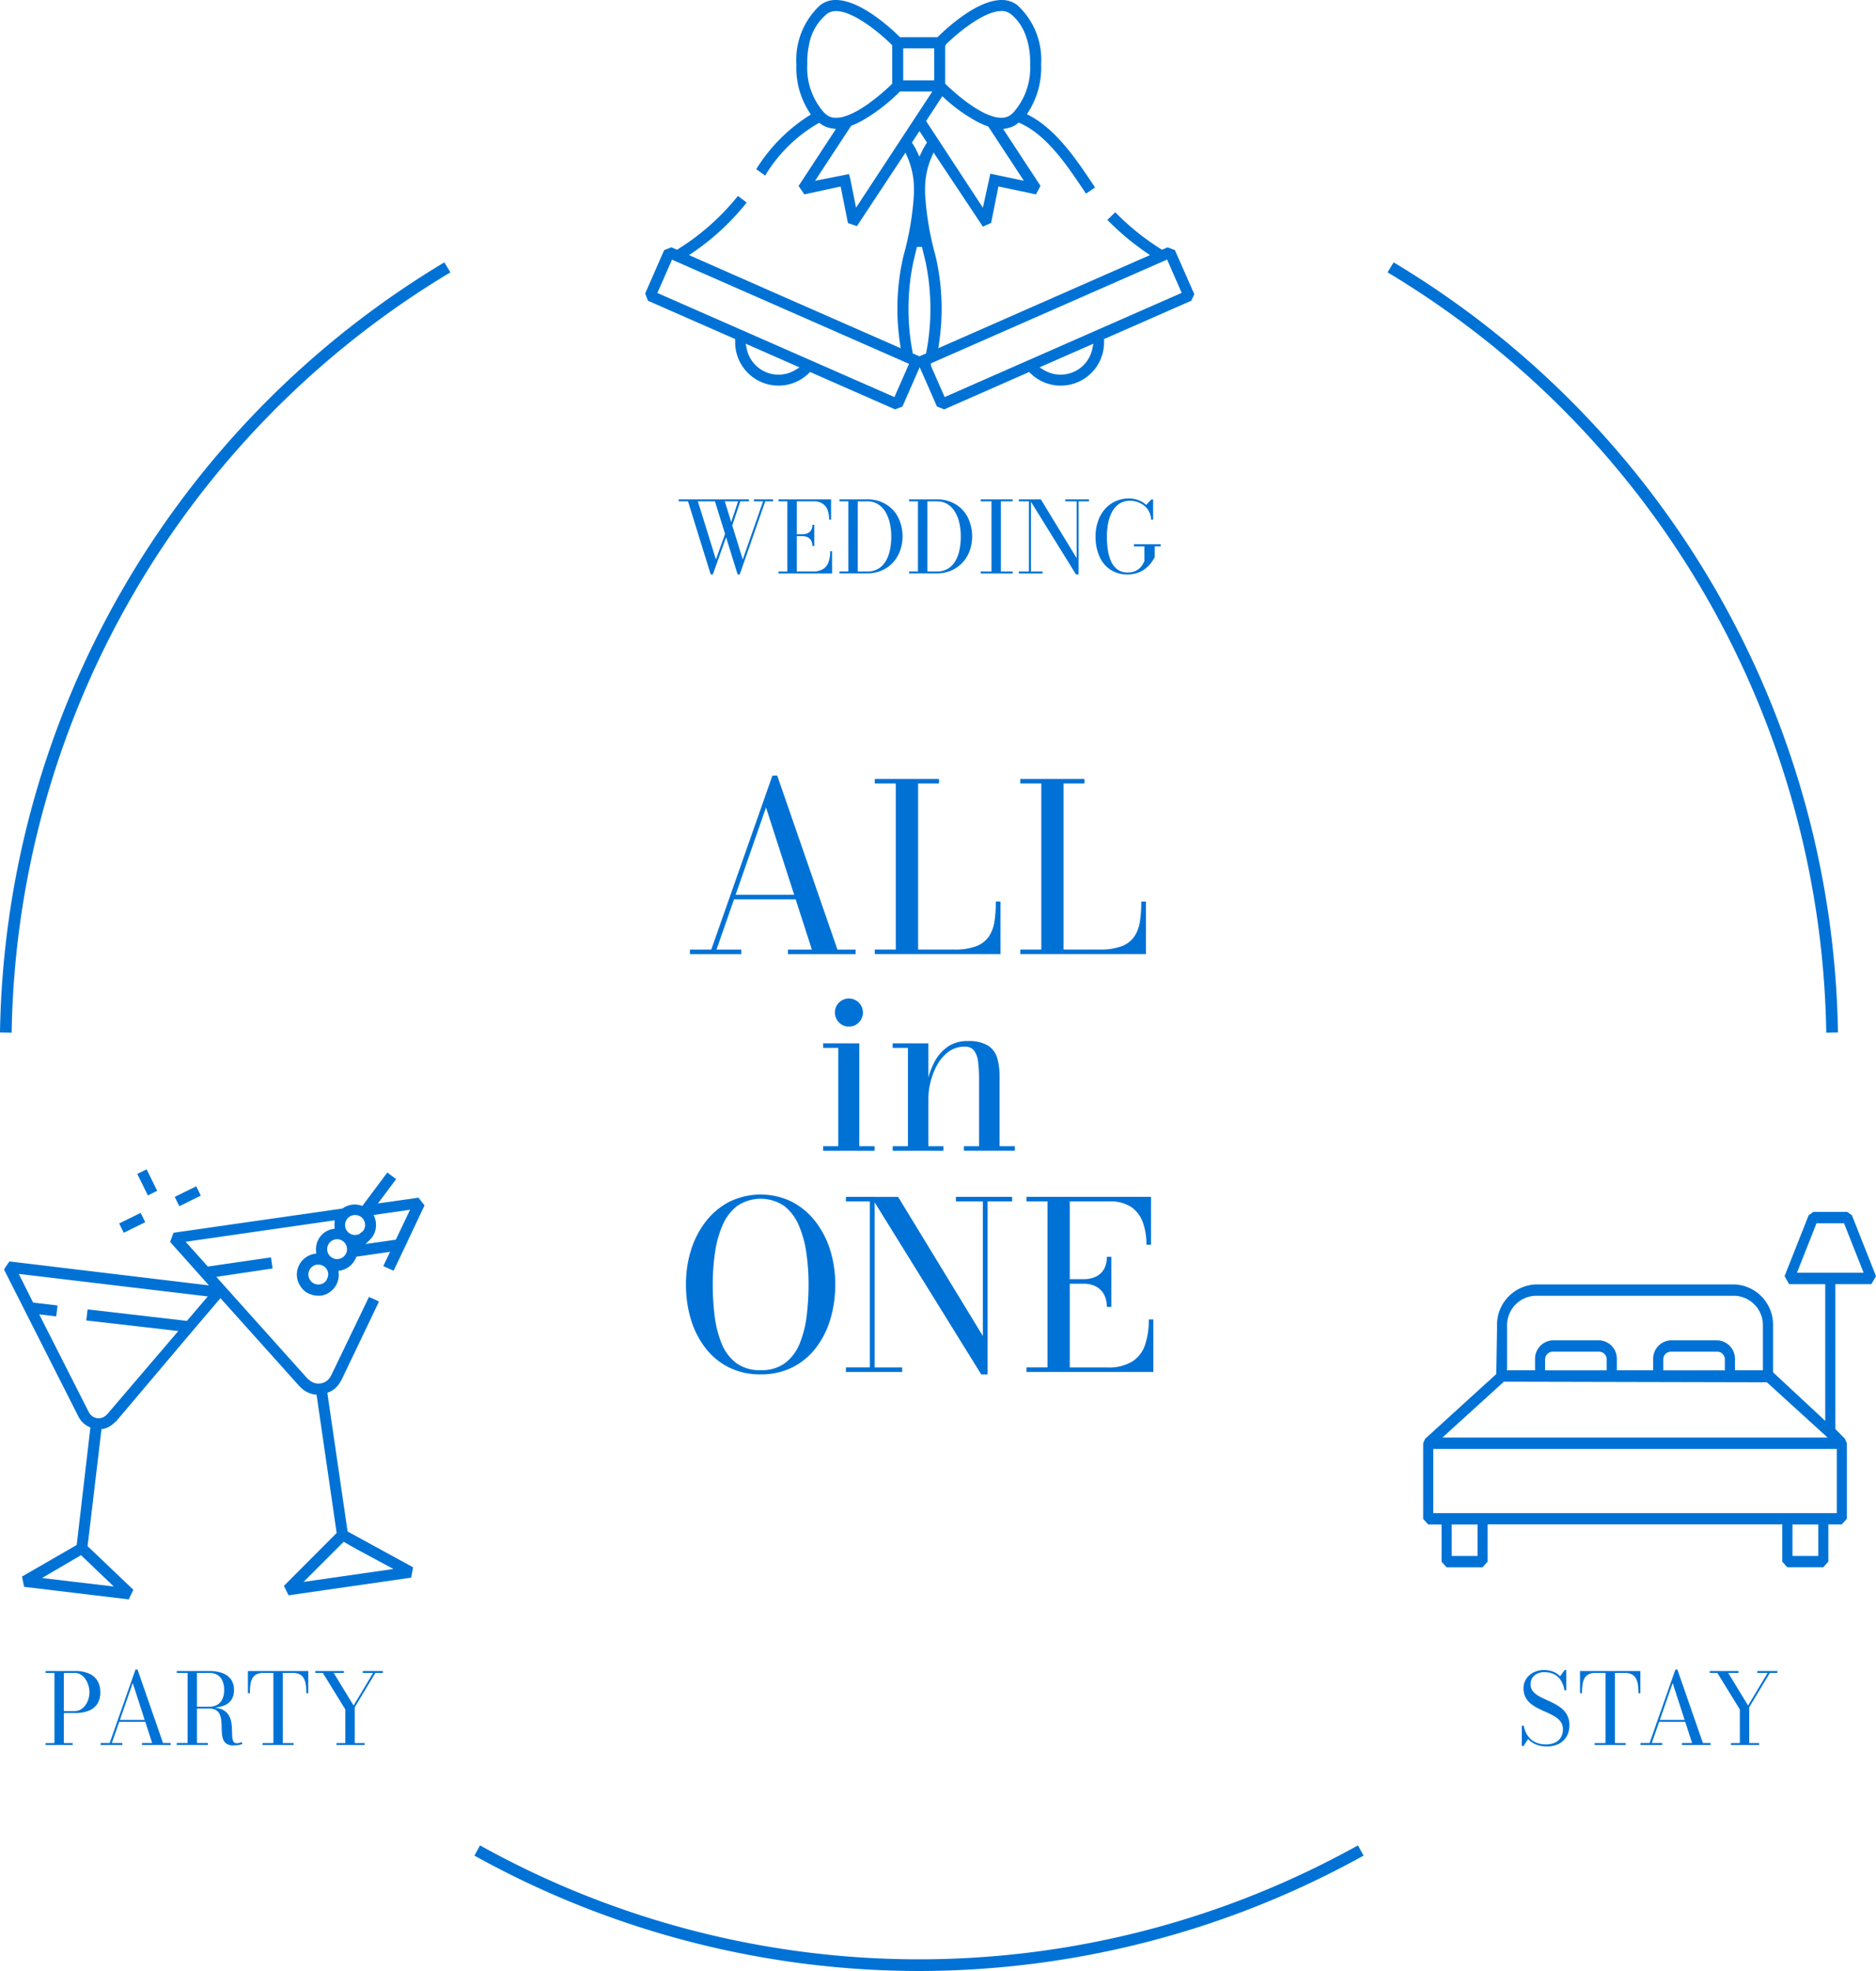 <svg xmlns="http://www.w3.org/2000/svg" width="154.527" height="162.253" viewBox="0 0 154.527 162.253">
  <g id="グループ_2415" data-name="グループ 2415" transform="translate(-133.855 -5762.354)">
    <path id="パス_5347" data-name="パス 5347" d="M124.7,33.7l-7-3.078-.1.1a3.57,3.57,0,0,1-6.071-2.549v-.262l-7.181-3.154-.232-.595,1.566-3.573.6-.231.458.2.1-.06a19.67,19.67,0,0,0,4.918-4.371l.719.547a19.98,19.98,0,0,1-4.413,4.1L107.73,21l7.612,3.353,9.825,4.314-.059-.387a19.193,19.193,0,0,1,.22-6.93l.09-.374a24.223,24.223,0,0,0,.838-5.013v-.445a6.521,6.521,0,0,0-.539-2.589l-.158-.367-4,6.053-.74-.254-.6-3.006L117.226,16l-.472-.691,3.075-4.693-.335-.048a2.051,2.051,0,0,1-.654-.208c-.072-.038-.213-.129-.213-.129l-.178-.123-.12.07A12.252,12.252,0,0,0,114,14.454l-.735-.528a13.875,13.875,0,0,1,4.316-4.384l.183-.116-.118-.182A6.7,6.7,0,0,1,116.574,5.3,6.1,6.1,0,0,1,118.54.42,2.052,2.052,0,0,1,119.828,0c2.012,0,4.5,2.3,5.218,3l.062.061H128.2L128.261,3c.713-.7,3.2-3,5.218-3a2.066,2.066,0,0,1,1.3.429,6.077,6.077,0,0,1,1.954,4.853A6.762,6.762,0,0,1,135.688,9.2l-.125.2.207.109c2.221,1.175,3.866,3.626,5.188,5.6l.217.326-.749.505-.215-.324c-1.345-2-3.017-4.5-5.208-5.473l-.126-.056-.1.089a.992.992,0,0,1-.121.088,1.959,1.959,0,0,1-.325.174,2.348,2.348,0,0,1-.409.121l-.315.062,3.074,4.68-.376.7-3.091-.652-.6,3-.676.309-4.066-6.107-.158.367a6.508,6.508,0,0,0-.541,2.6v.432a24.236,24.236,0,0,0,.84,5.034l.089.372a19.178,19.178,0,0,1,.219,6.924l-.059.387L145.694,21l-.319-.22a21.356,21.356,0,0,1-3.185-2.68l.649-.627a20.558,20.558,0,0,0,3.752,3.026l.1.061.46-.2.6.231,1.6,3.629-.254.539-7.181,3.153v.262a3.566,3.566,0,0,1-3.569,3.571h0a3.55,3.55,0,0,1-2.5-1.022l-.1-.1-7,3.078-.594-.233-1.423-3.242-1.423,3.242Zm2.94-3.781.027.222,1.118,2.545,19.525-8.577-1.2-2.742Zm-22.518-5.8,19.525,8.568,1.206-2.735-19.527-8.576ZM136.6,30.241l.353.215a2.671,2.671,0,0,0,4-1.755l.084-.407Zm-24.12-1.54a2.674,2.674,0,0,0,4,1.758l.355-.214-4.437-1.952ZM126.5,20.326l-.295,1.237a18.916,18.916,0,0,0-.062,7.419l.021.112.546.239.545-.239.021-.112a18.972,18.972,0,0,0-.059-7.413l-.3-1.245Zm-5.487-5.6.474,2.372,6.286-9.571h-2.664l-.063.063a14.709,14.709,0,0,1-3.113,2.374,6.55,6.55,0,0,1-.785.364l-.063.026-2.974,4.528,2.795-.551Zm6.243-4.761,4.678,7.133.615-2.8.3.064,2.461.517-2.935-4.468-.068-.024a6.317,6.317,0,0,1-.786-.34,13.287,13.287,0,0,1-2.74-1.953l-.187-.174Zm-1.167,1.773.075.118a5.763,5.763,0,0,1,.35.631l.194.409.195-.409a5.856,5.856,0,0,1,.352-.635l.075-.116-.619-.945Zm-7.014-2.282a1.163,1.163,0,0,0,.575.232c.065,0,.123.006.181.006a2.341,2.341,0,0,0,.827-.15,5.532,5.532,0,0,0,.81-.356l.137-.073a10.417,10.417,0,0,0,.881-.561l.134-.1A17.042,17.042,0,0,0,124.4,6.955l.066-.062V3.721l-.065-.062c-1.035-1.02-3.161-2.747-4.555-2.747a1.22,1.22,0,0,0-.771.244,4.253,4.253,0,0,0-1.469,2.582,6.372,6.372,0,0,0-.135,1.533,5.529,5.529,0,0,0,1.37,3.986l.107.1.13.107ZM133.447.91c-1.393,0-3.518,1.727-4.553,2.747l-.066.151V6.889l.066.063a17.015,17.015,0,0,0,1.884,1.579,10.266,10.266,0,0,0,.983.621,5.2,5.2,0,0,0,1.029.439,2.14,2.14,0,0,0,.66.1,2.234,2.234,0,0,0,.226-.012,1.165,1.165,0,0,0,.545-.22c.07-.056.108-.085.14-.116l.085-.083a5.508,5.508,0,0,0,1.38-3.925c.014-.352.087-2.865-1.606-4.186a1.225,1.225,0,0,0-.773-.244m-8.075,5.712h2.553V3.98h-2.553Z" transform="translate(82.881 5762.354)" fill="#0072d5"/>
    <path id="パス_5348" data-name="パス 5348" d="M172.775,133.135l-.417-.46v-3.068h-1.1l-.417-.46v-6.229l.157-.361,5.865-5.335.063-3.937a3.326,3.326,0,0,1,3.171-3.441h16.4a3.32,3.32,0,0,1,3.163,3.433v3.8l4.3,4V109.821H200.99l-.381-.654,1.98-5.009.385-.279h2.806l.378.273,1.982,5.015-.385.655H204.79v11.925l.794.807.157.362v6.22l-.425.468h-1.1v3.06l-.424.468h-2.954l-.416-.46V129.6H176.152v3.065l-.421.467Zm28.484-.938h2.13v-2.591h-2.13Zm-28.068,0h2.13v-2.591h-2.13Zm-1.52-3.527h33.24v-5.281h-33.24Zm.755-6.22h31.728l-5-4.549-21.664-.049Zm18.794-7.066a.627.627,0,0,0-.6.646v.887h5.069l0-.893a.624.624,0,0,0-.6-.641h-3.877Zm-9.735,0a.626.626,0,0,0-.6.647v.886h5.073v-.893a.625.625,0,0,0-.6-.641h-3.878Zm13.595-.936a1.515,1.515,0,0,1,1.441,1.568v.9h2.305v-3.633a2.428,2.428,0,0,0-2.321-2.506H180.082a2.433,2.433,0,0,0-2.33,2.513v3.626h2.305v-.893a1.521,1.521,0,0,1,1.449-1.576h3.847a1.515,1.515,0,0,1,1.441,1.568v.9h2.992v-.893a1.521,1.521,0,0,1,1.445-1.576Zm6.55-5.564h5.49l-1.611-4.073H203.24Z" transform="translate(80.241 5758.244)" fill="#0072d5"/>
    <path id="パス_5349" data-name="パス 5349" d="M49.746,85.9l-.96-.018a75.275,75.275,0,0,1,36.6-63.394l.5.822A74.321,74.321,0,0,0,49.746,85.9" transform="translate(85.069 5761.464)" fill="#0072d5"/>
    <path id="パス_5350" data-name="パス 5350" d="M203.924,85.9a74.322,74.322,0,0,0-36.136-62.59l.5-.822a75.275,75.275,0,0,1,36.6,63.394Z" transform="translate(80.361 5761.464)" fill="#0072d5"/>
    <path id="パス_5351" data-name="パス 5351" d="M126.091,168.511a75.631,75.631,0,0,1-36.62-9.5l.464-.84a74.387,74.387,0,0,0,72.313,0l.465.84a75.634,75.634,0,0,1-36.621,9.5" transform="translate(83.46 5756.096)" fill="#0072d5"/>
    <rect id="長方形_1681" data-name="長方形 1681" width="1.972" height="0.856" transform="translate(143.671 5863.069) rotate(-26.22)" fill="#0072d5"/>
    <rect id="長方形_1682" data-name="長方形 1682" width="1.972" height="0.856" transform="translate(148.248 5860.881) rotate(-26.22)" fill="#0072d5"/>
    <rect id="長方形_1683" data-name="長方形 1683" width="0.856" height="1.972" transform="translate(145.163 5858.991) rotate(-26.22)" fill="#0072d5"/>
    <path id="パス_5352" data-name="パス 5352" d="M75.761,118.637l.131-.055a1.9,1.9,0,0,0,.916-.813.519.519,0,0,1,.1-.153l3.106-6.492a8.533,8.533,0,0,0-.825-.38l-3.12,6.474a.592.592,0,0,0-.035.059,1.134,1.134,0,0,1-1.537.462.9.9,0,0,1-.24-.178l-.1-.061-7.541-8.411,4.636-.689-.134-.915-5.2.755L64.087,106.2l12.286-1.768-.019.229a1.67,1.67,0,0,0,0,.294l.014.165-.163.03a1.676,1.676,0,0,0-1.047.648,1.73,1.73,0,0,0-.323,1.2l.017.169-.168.03a1.726,1.726,0,0,0-1.408,1.993,1.725,1.725,0,0,0,.271.673l.075.11a1.7,1.7,0,0,0,.485.432,3.586,3.586,0,0,0,.363.152,1.631,1.631,0,0,0,.505.081l.254,0a1.732,1.732,0,0,0,1.466-1.877l-.016-.165.164-.031a1.687,1.687,0,0,0,1.051-.661,1.539,1.539,0,0,0,.216-.376l.039-.1,2.78-.4-.561,1.174.852.382.925-1.946,1.62-3.432-.5-.635-3.338.475,1.5-2L80.7,100.5l-2.054,2.747-.123-.037a1.706,1.706,0,0,0-.506-.076,1.724,1.724,0,0,0-.983.306l-.035.024-13.911,1.995-.279.75,3.2,3.582-16.428-1.972c-.017,0-.454.662-.454.662l6.157,12.158a.435.435,0,0,0,.047.075,1.778,1.778,0,0,0,.793.717l.12.056-1.127,9.672-4.507,2.6.174.847L59.4,135.64l.384-.789-3.772-3.594,1.145-9.626.131-.026a1.786,1.786,0,0,0,.942-.522l.112-.076,6.369-7.53,2.247-2.634,6.524,7.269a.561.561,0,0,0,.085.078,2.02,2.02,0,0,0,1.17.584l.137.018,1.654,11.379-4.346,4.358.387.775,10.1-1.455.154-.852-5.394-2.947ZM75.8,109.1l-.125.293a.821.821,0,1,1-.785-1.307l.014,0h.134A.793.793,0,0,1,75.8,109.1M79.3,106a1.62,1.62,0,0,0,.129-.145,1.725,1.725,0,0,0,.228-1.648l-.081-.213,3-.431L81.4,106.029l-2.489.355ZM77.4,104.3l.1-.1a.84.84,0,0,1,.548-.2.809.809,0,0,1,.35.077.6.6,0,0,1,.145.081.82.82,0,0,1,.16,1.155l-.328.261a.763.763,0,0,1-.21.055.8.8,0,0,1-.126.01.813.813,0,0,1-.808-.692.834.834,0,0,1,.172-.639m-.021,2.5a.817.817,0,1,1-.817-.817.817.817,0,0,1,.817.817m-19.21,27.772-5.914-.7L55.471,132Zm6.023-21.866-8.181-.948-.111.913,7.582.869L57.626,120.4l-.045.038a.893.893,0,0,1-1.263.055.853.853,0,0,1-.166-.207L56.1,120.2l-4.072-8.024,1.4.167.111-.9-2.012-.235-1.184-2.363,15.572,1.854ZM81.2,133.136,73.8,134.2l3.306-3.3,1.06.6Z" transform="translate(85.057 5758.377)" fill="#0072d5"/>
    <path id="パス_5353" data-name="パス 5353" d="M109.629,48.979l-1.868-6.014h-.771v-.158h5.783v.158H110.79l1.479,4.788,1.673-4.788h-.76v-.158h1.589v.158h-.65l-2.1,6.014h-.175l-1.868-6.014h-1.405l1.486,4.788L110.9,45.4l.085.276-1.177,3.3Zm1.738-3.92-.138-.125.687-2.064.17.044Z" transform="translate(82.767 5760.66)" fill="#0072d5"/>
    <path id="パス_5354" data-name="パス 5354" d="M115.549,48.9v-.159h.731V42.964h-.731v-.158h4.333V44.47h-.159a2.259,2.259,0,0,0-.123-.775,1.078,1.078,0,0,0-.406-.536,1.307,1.307,0,0,0-.758-.195h-1.38v5.774h1.295a1.6,1.6,0,0,0,.874-.2,1.1,1.1,0,0,0,.449-.576,2.668,2.668,0,0,0,.132-.89h.158V48.9Zm2.794-2.263a.878.878,0,0,0-.106-.45.675.675,0,0,0-.286-.268.921.921,0,0,0-.412-.089h-.678v-.158h.678a.989.989,0,0,0,.412-.082.632.632,0,0,0,.286-.252.831.831,0,0,0,.106-.442h.158v1.741Z" transform="translate(82.429 5760.66)" fill="#0072d5"/>
    <path id="パス_5355" data-name="パス 5355" d="M123.053,42.805a2.933,2.933,0,0,1,1.558.4,2.7,2.7,0,0,1,1.01,1.09,3.557,3.557,0,0,1,.145,2.759,2.908,2.908,0,0,1-.6.969,2.741,2.741,0,0,1-.928.644,3.013,3.013,0,0,1-1.184.229h-2.274v-.158h.731V42.964h-.731v-.159Zm-.767,5.934h.767A1.734,1.734,0,0,0,124,48.5a1.779,1.779,0,0,0,.613-.649,3.047,3.047,0,0,0,.333-.928,5.508,5.508,0,0,0,.1-1.07,5.023,5.023,0,0,0-.113-1.07,3.191,3.191,0,0,0-.353-.929,1.882,1.882,0,0,0-.618-.649,1.65,1.65,0,0,0-.906-.239h-.767Z" transform="translate(82.222 5760.66)" fill="#0072d5"/>
    <path id="パス_5356" data-name="パス 5356" d="M129.024,42.805a2.933,2.933,0,0,1,1.558.4,2.7,2.7,0,0,1,1.01,1.09,3.568,3.568,0,0,1,.145,2.759,2.908,2.908,0,0,1-.6.969,2.741,2.741,0,0,1-.928.644,3.013,3.013,0,0,1-1.184.229H126.75v-.158h.731V42.964h-.731v-.159Zm-.767,5.934h.767a1.734,1.734,0,0,0,.942-.24,1.779,1.779,0,0,0,.613-.649,3.073,3.073,0,0,0,.333-.928,5.508,5.508,0,0,0,.1-1.07,4.963,4.963,0,0,0-.113-1.07,3.164,3.164,0,0,0-.353-.929,1.871,1.871,0,0,0-.617-.649,1.651,1.651,0,0,0-.906-.239h-.767Z" transform="translate(81.985 5760.66)" fill="#0072d5"/>
    <path id="パス_5357" data-name="パス 5357" d="M132.889,48.9v-.158h.893V42.964h-.893v-.158h2.64v.158h-.975v5.775h.975V48.9Z" transform="translate(81.742 5760.66)" fill="#0072d5"/>
    <path id="パス_5358" data-name="パス 5358" d="M137.161,42.806V48.74h.959V48.9h-1.958V48.74h.834V42.964h-.834v-.158Zm4.785,0v.158h-.859v6.014h-.217l-3.827-6.173h.935l2.948,4.837V42.964h-.937v-.158Z" transform="translate(81.613 5760.66)" fill="#0072d5"/>
    <path id="パス_5359" data-name="パス 5359" d="M145.906,46.49h2.2v.179h-.492v.886a3.124,3.124,0,0,1-.268.434,2.56,2.56,0,0,1-.445.47,2.29,2.29,0,0,1-.645.371,2.387,2.387,0,0,1-.872.147,2.482,2.482,0,0,1-1.435-.4,2.529,2.529,0,0,1-.9-1.111,4.006,4.006,0,0,1-.306-1.612,3.8,3.8,0,0,1,.2-1.249,2.978,2.978,0,0,1,.563-.994,2.542,2.542,0,0,1,.873-.653,2.671,2.671,0,0,1,1.125-.231,2.146,2.146,0,0,1,.769.14,2.047,2.047,0,0,1,.644.388l.425-.447h.143v1.664h-.163a1.535,1.535,0,0,0-.55-1.137,1.751,1.751,0,0,0-.547-.31,1.914,1.914,0,0,0-.641-.109,1.556,1.556,0,0,0-.893.249,1.828,1.828,0,0,0-.589.668,3.338,3.338,0,0,0-.325.944,5.667,5.667,0,0,0-.1,1.076,7.578,7.578,0,0,0,.076,1.082,3.575,3.575,0,0,0,.263.955,1.683,1.683,0,0,0,.522.675,1.364,1.364,0,0,0,.849.253,1.484,1.484,0,0,0,.63-.118,1.308,1.308,0,0,0,.405-.282,1.385,1.385,0,0,0,.233-.316c.053-.1.091-.175.112-.218v-1.21h-.857Z" transform="translate(81.353 5760.663)" fill="#0072d5"/>
    <path id="パス_5360" data-name="パス 5360" d="M181.359,149.431a2.275,2.275,0,0,1-.9-.165,1.808,1.808,0,0,1-.639-.445l-.377.572H179.3v-1.669h.159a2.309,2.309,0,0,0,.206.614,1.692,1.692,0,0,0,.368.488,1.581,1.581,0,0,0,.536.322,2.027,2.027,0,0,0,.716.117,1.76,1.76,0,0,0,.745-.147,1.086,1.086,0,0,0,.485-.425,1.273,1.273,0,0,0,.171-.681,1.016,1.016,0,0,0-.175-.6,1.572,1.572,0,0,0-.465-.426,5.124,5.124,0,0,0-.636-.333c-.23-.1-.46-.207-.69-.318a3.664,3.664,0,0,1-.634-.388,1.758,1.758,0,0,1-.466-.537,1.547,1.547,0,0,1-.176-.765,1.384,1.384,0,0,1,.227-.786,1.54,1.54,0,0,1,.61-.528,1.886,1.886,0,0,1,.848-.188,2.051,2.051,0,0,1,.738.128,1.607,1.607,0,0,1,.587.388l.377-.516h.134v1.669h-.155a2.071,2.071,0,0,0-.306-.839,1.427,1.427,0,0,0-.556-.491,1.676,1.676,0,0,0-.741-.16,1.261,1.261,0,0,0-.88.274.938.938,0,0,0-.3.725.876.876,0,0,0,.173.548,1.585,1.585,0,0,0,.457.39,6.216,6.216,0,0,0,.625.317c.228.1.454.208.682.325a3.494,3.494,0,0,1,.626.408,1.687,1.687,0,0,1,.629,1.383,1.8,1.8,0,0,1-.228.92,1.543,1.543,0,0,1-.645.606,2.137,2.137,0,0,1-.991.216" transform="translate(79.906 5756.69)" fill="#0072d5"/>
    <path id="パス_5361" data-name="パス 5361" d="M185.5,149.316v-.158h.893v-5.775h-.813a1.237,1.237,0,0,0-.578.116.815.815,0,0,0-.342.332,1.508,1.508,0,0,0-.161.526,4.891,4.891,0,0,0-.043.694h-.162v-1.828h4.97v1.828h-.158a4.879,4.879,0,0,0-.044-.694,1.549,1.549,0,0,0-.164-.526.815.815,0,0,0-.342-.332,1.237,1.237,0,0,0-.578-.116h-.813v5.775h.894v.158Z" transform="translate(79.708 5756.687)" fill="#0072d5"/>
    <path id="パス_5362" data-name="パス 5362" d="M192.52,143.1l2.1,6.051h.633v.158h-2.355v-.158h.833l-1.6-4.942-1.721,4.942h.86v.158h-1.786v-.158h.743l2.128-6.051Zm-1.535,4.146h2.632v.158h-2.632Z" transform="translate(79.503 5756.692)" fill="#0072d5"/>
    <path id="パス_5363" data-name="パス 5363" d="M197.166,149.316v-.158h.731v-2.769l-1.852-3.006h-.621v-.158h2.356v.158h-.841l1.637,2.685,1.608-2.685h-.852v-.158h1.657v.158h-.618l-1.7,2.823v2.952h.815v.158Z" transform="translate(79.269 5756.687)" fill="#0072d5"/>
    <path id="パス_5364" data-name="パス 5364" d="M55.089,143.224a2.846,2.846,0,0,1,1.2.218,1.485,1.485,0,0,1,.691.611,1.841,1.841,0,0,1,.224.922,1.787,1.787,0,0,1-.224.912,1.454,1.454,0,0,1-.691.591,2.97,2.97,0,0,1-1.2.206H54.2v2.473h.727v.158H52.693v-.158h.731v-5.774h-.731v-.159Zm-.889,3.3h.889a.981.981,0,0,0,.516-.137,1.253,1.253,0,0,0,.383-.366,1.772,1.772,0,0,0,.238-.5,1.933,1.933,0,0,0,.082-.546,1.988,1.988,0,0,0-.082-.552,1.858,1.858,0,0,0-.238-.516,1.269,1.269,0,0,0-.383-.38.943.943,0,0,0-.516-.143H54.2Z" transform="translate(84.915 5756.687)" fill="#0072d5"/>
    <path id="パス_5365" data-name="パス 5365" d="M60.454,143.1l2.1,6.051h.633v.158H60.827v-.158h.833l-1.6-4.942-1.722,4.942H59.2v.158H57.416v-.158h.743l2.127-6.051Zm-1.536,4.146H61.55v.158H58.918Z" transform="translate(84.729 5756.692)" fill="#0072d5"/>
    <path id="パス_5366" data-name="パス 5366" d="M65.406,146.254v-.093h1.22a1.278,1.278,0,0,0,.661-.16,1.043,1.043,0,0,0,.418-.471,1.76,1.76,0,0,0,.143-.75,1.8,1.8,0,0,0-.143-.756,1.065,1.065,0,0,0-.418-.477,1.251,1.251,0,0,0-.661-.164H63.945v-.158h2.681a3.112,3.112,0,0,1,1.07.168,1.5,1.5,0,0,1,.709.514,1.444,1.444,0,0,1,.252.874,1.412,1.412,0,0,1-.236.853,1.333,1.333,0,0,1-.688.473,3.585,3.585,0,0,1-1.106.149Zm-1.461,2.9h2.563v.158H63.945Zm.893-5.824h.771v5.9h-.771Zm3.777,6.023a1.006,1.006,0,0,1-.55-.128.732.732,0,0,1-.286-.346,1.6,1.6,0,0,1-.111-.487q-.023-.269-.027-.558c0-.192-.013-.379-.034-.559a1.564,1.564,0,0,0-.125-.487.765.765,0,0,0-.31-.346,1.152,1.152,0,0,0-.587-.128H65.406v-.085h1.342a2.2,2.2,0,0,1,.924.16,1.227,1.227,0,0,1,.518.422,1.561,1.561,0,0,1,.235.575,3.641,3.641,0,0,1,.067.627q.006.314.02.576a1.144,1.144,0,0,0,.089.421.28.28,0,0,0,.279.158.926.926,0,0,0,.228-.026,1.063,1.063,0,0,0,.182-.067l.057.15a1.057,1.057,0,0,1-.292.089,2.435,2.435,0,0,1-.439.036" transform="translate(84.47 5756.687)" fill="#0072d5"/>
    <path id="パス_5367" data-name="パス 5367" d="M71.253,149.316v-.158h.893v-5.775h-.813a1.237,1.237,0,0,0-.578.116.815.815,0,0,0-.342.332,1.508,1.508,0,0,0-.161.526,5.036,5.036,0,0,0-.043.694h-.162v-1.828h4.971v1.828H74.86a4.872,4.872,0,0,0-.045-.694,1.549,1.549,0,0,0-.164-.526.813.813,0,0,0-.341-.332,1.244,1.244,0,0,0-.579-.116h-.813v5.775h.894v.158Z" transform="translate(84.229 5756.687)" fill="#0072d5"/>
    <path id="パス_5368" data-name="パス 5368" d="M77.573,149.316v-.158H78.3v-2.769l-1.852-3.006h-.621v-.158h2.356v.158h-.841l1.637,2.685,1.609-2.685h-.853v-.158h1.657v.158h-.618l-1.7,2.823v2.952h.815v.158Z" transform="translate(84 5756.687)" fill="#0072d5"/>
    <path id="パス_5369" data-name="パス 5369" d="M115.145,66.473,120.105,80.8h1.5v.375h-5.575V80.8H118l-3.777-11.7-4.077,11.7h2.038v.375h-4.23V80.8h1.76l5.037-14.324Zm-3.633,9.815h6.229v.376h-6.229Z" transform="translate(82.729 5759.724)" fill="#0072d5"/>
    <path id="パス_5370" data-name="パス 5370" d="M123.808,81.183v-.375h1.731V67.138h-1.731v-.374H129.1v.374h-1.721V80.808h2.971a4.987,4.987,0,0,0,1.818-.275,2.193,2.193,0,0,0,1.032-.788,3,3,0,0,0,.466-1.245,10.621,10.621,0,0,0,.116-1.644h.383v4.326Z" transform="translate(82.102 5759.712)" fill="#0072d5"/>
    <path id="パス_5371" data-name="パス 5371" d="M136.289,81.183v-.375h1.731V67.138h-1.731v-.374h5.287v.374h-1.721V80.808h2.971a4.978,4.978,0,0,0,1.817-.275,2.2,2.2,0,0,0,1.033-.788,3.019,3.019,0,0,0,.467-1.245,10.755,10.755,0,0,0,.114-1.644h.385v4.326Z" transform="translate(81.607 5759.712)" fill="#0072d5"/>
    <path id="パス_5372" data-name="パス 5372" d="M122.36,89.273v8.47h1.259v.375H119.38v-.375h1.25V89.648h-1.25v-.376Zm-.856-1.378a1.105,1.105,0,0,1-.817-.342,1.162,1.162,0,0,1,0-1.635,1.156,1.156,0,0,1,1.971.813,1.127,1.127,0,0,1-.337.822,1.1,1.1,0,0,1-.816.342" transform="translate(82.276 5758.968)" fill="#0072d5"/>
    <path id="パス_5373" data-name="パス 5373" d="M128.286,89.417v8.47h1.24v.375h-4.182v-.375H126.6V89.793h-1.259v-.376Zm5.863,2.7v5.768h1.26v.375h-4.2v-.375h1.25v-5.48a12.028,12.028,0,0,0-.073-1.418,1.978,1.978,0,0,0-.322-.952.9.9,0,0,0-.779-.342,2.187,2.187,0,0,0-1.346.424,3.366,3.366,0,0,0-.932,1.081,5.558,5.558,0,0,0-.544,1.394,5.8,5.8,0,0,0-.178,1.35l-.24.049a7.192,7.192,0,0,1,.168-1.446,6.1,6.1,0,0,1,.562-1.572,3.544,3.544,0,0,1,1.068-1.25,2.79,2.79,0,0,1,1.691-.491,3.016,3.016,0,0,1,1.667.376,1.812,1.812,0,0,1,.755,1.024,5.248,5.248,0,0,1,.192,1.485" transform="translate(82.041 5758.823)" fill="#0072d5"/>
    <path id="パス_5374" data-name="パス 5374" d="M113.766,117.189a5.723,5.723,0,0,1-2.609-.572,5.618,5.618,0,0,1-1.932-1.59,7.244,7.244,0,0,1-1.2-2.36,9.819,9.819,0,0,1-.408-2.879,9.305,9.305,0,0,1,.432-2.879,7.387,7.387,0,0,1,1.245-2.36,5.826,5.826,0,0,1,1.947-1.591,5.859,5.859,0,0,1,5.052,0,5.838,5.838,0,0,1,1.942,1.591,7.4,7.4,0,0,1,1.244,2.36,9.305,9.305,0,0,1,.433,2.879,9.851,9.851,0,0,1-.408,2.879,7.246,7.246,0,0,1-1.2,2.36,5.615,5.615,0,0,1-1.931,1.59,5.709,5.709,0,0,1-2.6.572m0-.347a3.222,3.222,0,0,0,2.028-.6,3.8,3.8,0,0,0,1.192-1.614,8.845,8.845,0,0,0,.568-2.273,21.3,21.3,0,0,0,.154-2.566,18.378,18.378,0,0,0-.178-2.566,8.849,8.849,0,0,0-.616-2.274,4.043,4.043,0,0,0-1.2-1.614,3.465,3.465,0,0,0-3.9,0,4.026,4.026,0,0,0-1.206,1.614,8.848,8.848,0,0,0-.615,2.274,18.232,18.232,0,0,0-.178,2.566,21.105,21.105,0,0,0,.154,2.566,8.846,8.846,0,0,0,.567,2.273,3.8,3.8,0,0,0,1.192,1.614,3.24,3.24,0,0,0,2.038.6" transform="translate(82.742 5758.303)" fill="#0072d5"/>
    <path id="パス_5375" data-name="パス 5375" d="M123.7,102.585V116.63h2.27V117h-4.634v-.374h1.971V102.96h-1.971v-.375Zm11.325,0v.375H133V117.2h-.519l-9.057-14.612h2.211l6.979,11.449V102.96h-2.221v-.375Z" transform="translate(82.199 5758.295)" fill="#0072d5"/>
    <path id="パス_5376" data-name="パス 5376" d="M136.82,117v-.374h1.73V102.96h-1.73v-.375h10.256v3.941H146.7a5.392,5.392,0,0,0-.292-1.835,2.579,2.579,0,0,0-.962-1.27,3.109,3.109,0,0,0-1.793-.461h-3.268V116.63h3.068a3.794,3.794,0,0,0,2.066-.482,2.583,2.583,0,0,0,1.062-1.364,6.34,6.34,0,0,0,.312-2.106h.375V117Zm6.614-5.353a2.081,2.081,0,0,0-.249-1.067,1.607,1.607,0,0,0-.679-.635,2.171,2.171,0,0,0-.975-.211h-1.607v-.376h1.607a2.38,2.38,0,0,0,.975-.191,1.53,1.53,0,0,0,.679-.6,1.983,1.983,0,0,0,.249-1.049h.375v4.125Z" transform="translate(81.587 5758.295)" fill="#0072d5"/>
  </g>
</svg>
